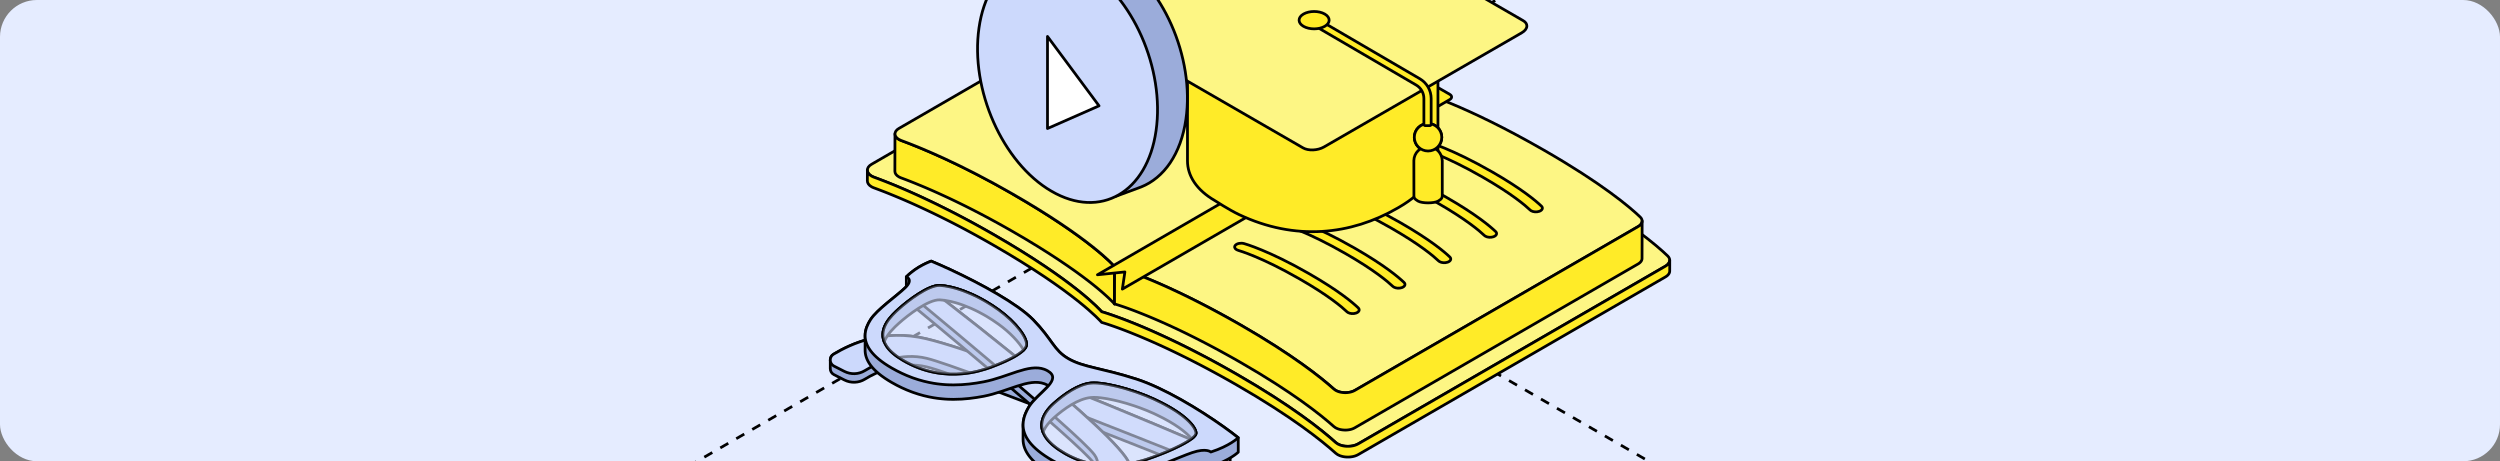 <?xml version="1.0" encoding="UTF-8"?> <svg xmlns="http://www.w3.org/2000/svg" width="542" height="100" viewBox="0 0 542 100" fill="none"><rect x="0" y="0" width="542" height="100" fill="#808080" stroke="none"/><g clip-path="url(#clip0_7568_26851)"><rect width="542" height="100" rx="8" fill="#E5ECFF"></rect><path d="M254.409 40.512L2161.58 1141.62" stroke="black" stroke-width="0.6" stroke-linejoin="round" stroke-dasharray="2 2"></path><path d="M-890 701.105L1017.17 -400" stroke="black" stroke-width="0.6" stroke-linejoin="round" stroke-dasharray="2 2"></path><path d="M339.214 39.938C352.814 47.75 359.16 53.182 361.552 55.489C362.292 56.202 362.083 57.12 361.055 57.713L294.474 96.22C293.209 96.95 291.206 96.933 290.009 96.245C289.852 96.154 289.71 96.052 289.584 95.941C286.626 93.273 280.098 88.018 268.051 81.097C250.277 70.884 239.409 67.748 238.838 67.583C238.549 67.253 233.071 60.998 215.3 50.787C203.25 43.864 194.112 40.117 189.476 38.421C189.279 38.349 189.102 38.267 188.945 38.176C187.752 37.489 187.709 36.333 188.974 35.602L255.552 -2.901C256.58 -3.495 258.173 -3.62 259.412 -3.196C263.423 -1.824 272.864 1.818 286.464 9.63C304.885 20.216 309.747 26.116 310.001 26.426C310.541 26.574 320.792 29.355 339.214 39.941V39.938Z" fill="#FDF684" stroke="black" stroke-width="0.6" stroke-miterlimit="10" stroke-linejoin="round"></path><path d="M361.983 56.513C361.98 56.544 361.977 56.575 361.971 56.606C361.966 56.635 361.957 56.663 361.949 56.691C361.94 56.722 361.931 56.754 361.923 56.785C361.914 56.811 361.9 56.837 361.888 56.862C361.874 56.896 361.86 56.93 361.843 56.961C361.831 56.984 361.814 57.007 361.8 57.03C361.777 57.069 361.752 57.106 361.723 57.143C361.706 57.163 361.689 57.186 361.672 57.206C361.629 57.257 361.583 57.305 361.535 57.353C361.517 57.37 361.5 57.39 361.48 57.407C361.449 57.436 361.415 57.464 361.38 57.49C361.352 57.512 361.323 57.535 361.292 57.558C361.255 57.584 361.215 57.612 361.175 57.638C361.135 57.663 361.098 57.688 361.055 57.714L294.474 96.22C294.376 96.277 294.274 96.328 294.168 96.374C294.137 96.388 294.108 96.399 294.077 96.413C293.994 96.448 293.908 96.481 293.82 96.51C293.788 96.522 293.76 96.533 293.729 96.541C293.674 96.558 293.617 96.573 293.563 96.59C293.52 96.601 293.48 96.612 293.437 96.624C293.377 96.638 293.317 96.65 293.257 96.661C293.217 96.669 293.178 96.678 293.138 96.683C293.018 96.703 292.898 96.72 292.775 96.735C292.738 96.737 292.698 96.74 292.661 96.743C292.59 96.749 292.518 96.754 292.447 96.757C292.401 96.757 292.355 96.76 292.31 96.76C292.253 96.76 292.192 96.76 292.135 96.76C292.087 96.76 292.039 96.76 291.993 96.757C291.938 96.757 291.884 96.751 291.833 96.749C291.784 96.746 291.736 96.74 291.687 96.737C291.636 96.732 291.582 96.726 291.53 96.72C291.482 96.715 291.436 96.709 291.39 96.7C291.333 96.692 291.279 96.683 291.225 96.672C291.182 96.663 291.139 96.655 291.096 96.646C291.031 96.632 290.965 96.615 290.9 96.598C290.865 96.59 290.828 96.581 290.794 96.57C290.68 96.535 290.571 96.499 290.463 96.459C290.445 96.453 290.431 96.445 290.414 96.439C290.271 96.382 290.134 96.317 290.006 96.246C289.849 96.155 289.706 96.053 289.581 95.942C286.623 93.274 280.094 88.019 268.047 81.098C267.542 80.808 267.045 80.524 266.551 80.246C266.471 80.2 266.389 80.155 266.309 80.109C265.838 79.845 265.375 79.587 264.915 79.331C264.827 79.283 264.738 79.234 264.65 79.183C264.187 78.927 263.728 78.675 263.274 78.43C263.222 78.402 263.174 78.376 263.123 78.348C262.68 78.109 262.246 77.874 261.815 77.646C261.764 77.621 261.715 77.592 261.664 77.567C261.224 77.334 260.79 77.106 260.362 76.882C260.279 76.839 260.197 76.797 260.114 76.754C259.694 76.535 259.28 76.322 258.872 76.112C258.8 76.075 258.732 76.041 258.663 76.004C258.241 75.788 257.821 75.575 257.413 75.371C257.413 75.371 257.407 75.371 257.405 75.368C256.991 75.16 256.585 74.962 256.186 74.763C256.117 74.728 256.049 74.694 255.983 74.663C255.6 74.476 255.226 74.294 254.855 74.115C254.784 74.081 254.715 74.047 254.644 74.013C254.27 73.834 253.902 73.657 253.539 73.487C253.499 73.467 253.459 73.45 253.419 73.43C253.071 73.265 252.726 73.106 252.389 72.95C252.346 72.93 252.303 72.91 252.26 72.891C251.915 72.731 251.575 72.575 251.241 72.425C251.178 72.396 251.113 72.368 251.05 72.336C250.721 72.189 250.402 72.044 250.085 71.905C250.031 71.882 249.979 71.859 249.928 71.834C249.605 71.692 249.285 71.552 248.977 71.416C248.972 71.416 248.969 71.413 248.963 71.41C248.649 71.274 248.343 71.143 248.041 71.016C247.992 70.996 247.941 70.973 247.892 70.953C247.607 70.831 247.327 70.715 247.053 70.6C247.002 70.578 246.95 70.558 246.899 70.535C246.625 70.422 246.354 70.311 246.094 70.203C246.068 70.192 246.043 70.183 246.017 70.172C245.763 70.069 245.517 69.97 245.275 69.873C245.243 69.862 245.212 69.848 245.18 69.837C245.001 69.765 244.824 69.695 244.65 69.626C244.598 69.606 244.552 69.589 244.504 69.569C244.415 69.535 244.327 69.501 244.241 69.467C244.084 69.407 243.93 69.348 243.782 69.291C243.699 69.26 243.613 69.229 243.533 69.197C243.379 69.14 243.231 69.084 243.085 69.029C243.017 69.004 242.948 68.979 242.88 68.953C242.677 68.876 242.48 68.805 242.292 68.737C242.289 68.737 242.286 68.737 242.283 68.734C242.089 68.663 241.903 68.598 241.723 68.532C241.666 68.513 241.612 68.493 241.558 68.473C241.438 68.43 241.324 68.39 241.212 68.351C241.153 68.331 241.095 68.311 241.038 68.291C240.936 68.257 240.838 68.223 240.741 68.189C240.69 68.172 240.636 68.152 240.587 68.135C240.49 68.101 240.399 68.072 240.307 68.041C240.268 68.027 240.227 68.016 240.19 68.001C240.07 67.962 239.956 67.924 239.85 67.89C239.85 67.89 239.848 67.89 239.845 67.89C239.736 67.856 239.637 67.825 239.545 67.794C239.516 67.785 239.494 67.777 239.468 67.771C239.408 67.751 239.351 67.734 239.3 67.717C239.271 67.709 239.248 67.7 239.223 67.694C239.177 67.68 239.137 67.669 239.097 67.658C239.077 67.652 239.057 67.646 239.04 67.64C239.003 67.629 238.971 67.621 238.943 67.612C238.931 67.609 238.92 67.606 238.912 67.604C238.88 67.595 238.854 67.586 238.837 67.581C238.549 67.251 233.07 60.996 215.3 50.785C214.948 50.583 214.598 50.385 214.252 50.186C214.138 50.12 214.026 50.058 213.912 49.992C213.678 49.862 213.447 49.728 213.216 49.6C213.084 49.526 212.956 49.455 212.825 49.382C212.611 49.262 212.399 49.146 212.188 49.029C212.054 48.955 211.923 48.882 211.788 48.808C211.58 48.694 211.372 48.581 211.166 48.467C211.038 48.399 210.912 48.328 210.786 48.26C210.561 48.138 210.338 48.018 210.118 47.899C210.016 47.842 209.91 47.785 209.807 47.731C209.482 47.558 209.162 47.384 208.842 47.217C208.836 47.214 208.831 47.211 208.822 47.208C208.511 47.044 208.203 46.882 207.894 46.72C207.792 46.666 207.689 46.612 207.586 46.56C207.378 46.453 207.166 46.342 206.961 46.237C206.844 46.177 206.724 46.114 206.607 46.055C206.419 45.958 206.227 45.862 206.042 45.765C205.922 45.703 205.802 45.643 205.682 45.583C205.494 45.489 205.308 45.393 205.123 45.302C205.011 45.245 204.9 45.191 204.788 45.135C204.583 45.032 204.383 44.933 204.18 44.834C204.092 44.791 204.003 44.745 203.915 44.7C203.627 44.558 203.341 44.418 203.061 44.279C203.039 44.268 203.016 44.257 202.99 44.245C202.733 44.12 202.479 43.998 202.225 43.876C202.131 43.83 202.036 43.788 201.945 43.742C201.762 43.654 201.58 43.569 201.4 43.481C201.297 43.433 201.197 43.385 201.097 43.336C200.929 43.257 200.763 43.177 200.598 43.1C200.495 43.052 200.389 43.004 200.287 42.955C200.121 42.879 199.958 42.802 199.798 42.728C199.701 42.683 199.604 42.637 199.51 42.595C199.333 42.512 199.159 42.433 198.985 42.353C198.908 42.319 198.831 42.282 198.756 42.248C198.508 42.137 198.265 42.027 198.026 41.919C197.991 41.904 197.96 41.89 197.926 41.873C197.717 41.779 197.512 41.688 197.309 41.597C197.229 41.563 197.152 41.529 197.072 41.492C196.918 41.424 196.764 41.356 196.612 41.291C196.524 41.251 196.435 41.214 196.35 41.177C196.21 41.117 196.07 41.055 195.933 40.998C195.845 40.961 195.759 40.921 195.67 40.884C195.531 40.825 195.393 40.765 195.259 40.708C195.179 40.674 195.099 40.64 195.022 40.606C194.874 40.544 194.725 40.481 194.58 40.421C194.517 40.396 194.454 40.37 194.394 40.345C194.189 40.259 193.986 40.174 193.789 40.094C193.763 40.083 193.741 40.075 193.715 40.063C193.544 39.992 193.372 39.924 193.207 39.856C193.138 39.828 193.075 39.802 193.007 39.776C192.881 39.725 192.759 39.677 192.639 39.629C192.567 39.6 192.499 39.572 192.43 39.547C192.316 39.501 192.202 39.455 192.091 39.41C192.022 39.385 191.954 39.356 191.888 39.331C191.845 39.313 191.802 39.296 191.762 39.282C191.714 39.262 191.668 39.245 191.619 39.228C191.5 39.18 191.38 39.135 191.263 39.089C191.186 39.061 191.108 39.029 191.034 39.001C190.917 38.955 190.806 38.913 190.695 38.87C190.626 38.845 190.555 38.816 190.486 38.791C190.366 38.745 190.246 38.7 190.132 38.657C190.078 38.637 190.024 38.617 189.972 38.597C189.807 38.535 189.644 38.475 189.487 38.419C189.413 38.39 189.341 38.362 189.273 38.33C189.244 38.319 189.216 38.308 189.19 38.293C189.107 38.254 189.03 38.214 188.956 38.174C188.357 37.83 188.048 37.367 188.048 36.898L188.042 39.214C188.042 39.682 188.351 40.146 188.95 40.49C189.025 40.532 189.102 40.572 189.184 40.609C189.21 40.62 189.239 40.632 189.267 40.643C189.31 40.663 189.353 40.683 189.398 40.7C189.424 40.711 189.453 40.72 189.481 40.731C189.638 40.788 189.801 40.847 189.967 40.91C190.018 40.93 190.075 40.95 190.126 40.97C190.241 41.012 190.358 41.058 190.478 41.103C190.546 41.129 190.617 41.157 190.689 41.183C190.8 41.225 190.914 41.268 191.029 41.313C191.103 41.342 191.18 41.37 191.257 41.401C191.374 41.447 191.491 41.492 191.611 41.538C191.699 41.572 191.791 41.609 191.882 41.643C191.948 41.669 192.013 41.694 192.082 41.723C192.196 41.768 192.31 41.813 192.425 41.859C192.493 41.887 192.562 41.913 192.63 41.941C192.756 41.992 192.884 42.043 193.013 42.095C193.073 42.12 193.133 42.143 193.192 42.169C193.358 42.237 193.529 42.305 193.701 42.376C193.729 42.387 193.755 42.399 193.783 42.41C193.983 42.492 194.186 42.575 194.391 42.663C194.449 42.686 194.506 42.711 194.563 42.734C194.714 42.797 194.862 42.859 195.017 42.924C195.094 42.958 195.174 42.992 195.254 43.024C195.391 43.083 195.528 43.14 195.668 43.2C195.753 43.237 195.839 43.274 195.924 43.31C196.064 43.37 196.204 43.433 196.347 43.492C196.433 43.529 196.518 43.566 196.607 43.606C196.764 43.674 196.921 43.742 197.081 43.814C197.155 43.848 197.229 43.879 197.303 43.91C197.517 44.004 197.734 44.1 197.954 44.2C197.977 44.211 198 44.22 198.023 44.231C198.263 44.339 198.508 44.45 198.756 44.563C198.833 44.597 198.913 44.634 198.99 44.672C199.162 44.751 199.336 44.83 199.513 44.91C199.607 44.953 199.704 44.998 199.801 45.044C199.964 45.12 200.13 45.194 200.295 45.274C200.395 45.322 200.498 45.367 200.601 45.416C200.766 45.493 200.935 45.572 201.103 45.651C201.206 45.7 201.306 45.748 201.408 45.797C201.591 45.882 201.774 45.97 201.959 46.058C202.051 46.1 202.139 46.143 202.231 46.188C202.479 46.308 202.733 46.43 202.987 46.555C203.016 46.569 203.041 46.581 203.07 46.595C203.35 46.731 203.635 46.87 203.921 47.012C204.012 47.058 204.103 47.103 204.195 47.149C204.395 47.248 204.592 47.348 204.794 47.447C204.906 47.504 205.02 47.561 205.131 47.615C205.317 47.708 205.502 47.802 205.691 47.896C205.808 47.956 205.928 48.015 206.045 48.075C206.233 48.172 206.424 48.268 206.616 48.367C206.732 48.427 206.85 48.487 206.967 48.549C207.175 48.657 207.383 48.765 207.592 48.873C207.695 48.927 207.797 48.978 207.9 49.032C208.203 49.189 208.505 49.35 208.811 49.513C208.822 49.518 208.834 49.524 208.848 49.532C209.165 49.7 209.487 49.873 209.81 50.047C209.915 50.103 210.024 50.16 210.13 50.22C210.35 50.339 210.569 50.456 210.792 50.578C210.921 50.646 211.049 50.717 211.175 50.788C211.38 50.902 211.589 51.012 211.794 51.129C211.925 51.203 212.06 51.277 212.194 51.35C212.405 51.467 212.616 51.586 212.83 51.703C212.959 51.774 213.09 51.847 213.221 51.922C213.453 52.052 213.684 52.183 213.918 52.313C214.032 52.379 214.143 52.441 214.258 52.507C214.606 52.703 214.954 52.902 215.305 53.106C233.079 63.316 238.555 69.572 238.843 69.902C238.857 69.907 238.883 69.913 238.914 69.922C238.926 69.925 238.943 69.93 238.957 69.933C238.983 69.942 239.011 69.95 239.045 69.959C239.066 69.964 239.086 69.97 239.109 69.979C239.143 69.99 239.183 70.001 239.225 70.013C239.251 70.021 239.28 70.03 239.308 70.038C239.36 70.052 239.417 70.072 239.474 70.089C239.5 70.098 239.525 70.106 239.554 70.115C239.642 70.143 239.739 70.174 239.845 70.206C239.856 70.209 239.871 70.214 239.882 70.217C239.982 70.249 240.088 70.282 240.199 70.319C240.239 70.334 240.282 70.348 240.321 70.362C240.41 70.391 240.499 70.422 240.593 70.453C240.647 70.47 240.701 70.49 240.756 70.507C240.847 70.538 240.944 70.572 241.041 70.606C241.101 70.626 241.161 70.646 241.221 70.669C241.332 70.709 241.446 70.749 241.566 70.788C241.624 70.808 241.675 70.828 241.732 70.848C241.909 70.91 242.095 70.976 242.289 71.047C242.3 71.05 242.311 71.055 242.32 71.058C242.503 71.123 242.691 71.194 242.888 71.266C242.957 71.291 243.028 71.316 243.097 71.342C243.242 71.396 243.388 71.45 243.539 71.51C243.622 71.541 243.707 71.572 243.79 71.606C243.939 71.663 244.093 71.723 244.25 71.782C244.338 71.817 244.424 71.851 244.512 71.885C244.732 71.97 244.958 72.058 245.189 72.152C245.221 72.166 245.255 72.177 245.286 72.192C245.526 72.288 245.771 72.388 246.026 72.49C246.051 72.501 246.077 72.51 246.102 72.521C246.362 72.626 246.634 72.737 246.908 72.851C246.959 72.873 247.013 72.893 247.065 72.916C247.336 73.03 247.616 73.146 247.901 73.268C247.952 73.288 248.001 73.311 248.052 73.334C248.352 73.461 248.658 73.592 248.972 73.728C248.977 73.728 248.983 73.734 248.992 73.737C249.3 73.871 249.617 74.01 249.939 74.152C249.994 74.174 250.045 74.197 250.099 74.223C250.413 74.362 250.736 74.507 251.064 74.655C251.127 74.683 251.192 74.712 251.258 74.743C251.592 74.893 251.929 75.05 252.275 75.209C252.317 75.229 252.363 75.251 252.409 75.271C252.746 75.427 253.088 75.587 253.437 75.751C253.476 75.771 253.516 75.788 253.556 75.808C253.916 75.979 254.284 76.155 254.658 76.334C254.73 76.368 254.801 76.402 254.875 76.439C255.244 76.618 255.62 76.8 256 76.987C256.066 77.019 256.134 77.052 256.2 77.087C256.6 77.282 257.005 77.484 257.419 77.692C257.425 77.695 257.43 77.697 257.436 77.7C257.844 77.905 258.258 78.115 258.678 78.328C258.749 78.365 258.818 78.399 258.889 78.436C259.297 78.644 259.711 78.859 260.128 79.075C260.211 79.118 260.293 79.163 260.379 79.206C260.807 79.43 261.239 79.657 261.678 79.891C261.729 79.916 261.781 79.945 261.829 79.973C262.257 80.2 262.692 80.433 263.131 80.672C263.183 80.7 263.237 80.728 263.288 80.757C263.739 81.001 264.199 81.254 264.661 81.51C264.75 81.558 264.838 81.606 264.927 81.658C265.386 81.91 265.852 82.172 266.32 82.436C266.4 82.481 266.48 82.527 266.563 82.572C267.057 82.851 267.553 83.135 268.058 83.425C280.105 90.348 286.637 95.601 289.592 98.269C289.718 98.382 289.86 98.484 290.017 98.573C290.143 98.646 290.28 98.709 290.423 98.766C290.434 98.772 290.443 98.777 290.451 98.78C290.457 98.78 290.465 98.783 290.471 98.786C290.577 98.828 290.688 98.862 290.802 98.896C290.811 98.896 290.817 98.902 290.825 98.905C290.851 98.914 290.879 98.916 290.905 98.925C290.971 98.942 291.033 98.959 291.102 98.973C291.119 98.976 291.133 98.982 291.151 98.984C291.176 98.99 291.205 98.993 291.234 98.999C291.288 99.01 291.345 99.019 291.399 99.027C291.419 99.03 291.442 99.036 291.462 99.038C291.488 99.041 291.513 99.044 291.539 99.047C291.59 99.053 291.645 99.058 291.696 99.064C291.719 99.064 291.744 99.07 291.767 99.073C291.793 99.073 291.816 99.073 291.842 99.076C291.896 99.078 291.95 99.081 292.001 99.084C292.027 99.084 292.053 99.087 292.078 99.087C292.101 99.087 292.124 99.087 292.144 99.087C292.201 99.087 292.258 99.087 292.318 99.087C292.347 99.087 292.375 99.087 292.404 99.087C292.421 99.087 292.438 99.087 292.458 99.084C292.53 99.081 292.601 99.076 292.669 99.07C292.698 99.07 292.727 99.067 292.755 99.064C292.764 99.064 292.775 99.061 292.784 99.061C292.906 99.05 293.026 99.033 293.146 99.01C293.152 99.01 293.157 99.01 293.163 99.01C293.198 99.004 293.232 98.996 293.269 98.987C293.329 98.976 293.386 98.965 293.446 98.95C293.489 98.939 293.529 98.928 293.571 98.916C293.626 98.902 293.683 98.885 293.737 98.868C293.749 98.865 293.76 98.862 293.771 98.86C293.791 98.854 293.808 98.845 293.828 98.837C293.917 98.808 294 98.774 294.083 98.74C294.114 98.726 294.145 98.715 294.174 98.7C294.279 98.652 294.382 98.604 294.479 98.547L361.061 60.041C361.061 60.041 361.089 60.024 361.101 60.018C361.129 60.001 361.152 59.984 361.181 59.964C361.22 59.938 361.261 59.913 361.298 59.887C361.329 59.865 361.358 59.842 361.386 59.819C361.421 59.791 361.455 59.765 361.486 59.737C361.492 59.731 361.5 59.725 361.509 59.72C361.52 59.709 361.529 59.697 361.543 59.686C361.592 59.637 361.64 59.589 361.68 59.538C361.689 59.527 361.703 59.515 361.712 59.504C361.72 59.495 361.723 59.484 361.732 59.475C361.76 59.439 361.786 59.399 361.809 59.362C361.82 59.345 361.831 59.331 361.84 59.313C361.843 59.308 361.846 59.299 361.849 59.294C361.866 59.26 361.88 59.228 361.894 59.194C361.903 59.174 361.914 59.155 361.923 59.135C361.923 59.129 361.923 59.123 361.929 59.117C361.94 59.086 361.946 59.055 361.954 59.024C361.96 59.001 361.968 58.978 361.974 58.956C361.974 58.95 361.974 58.944 361.974 58.941C361.98 58.91 361.983 58.879 361.986 58.848C361.986 58.825 361.994 58.8 361.994 58.777C361.994 58.768 361.994 58.76 361.994 58.748L362 56.433C362 56.467 361.994 56.498 361.991 56.532L361.983 56.513Z" fill="#FFEB28" stroke="black" stroke-width="0.6" stroke-miterlimit="10" stroke-linejoin="round"></path><path d="M219.558 42.064C219.226 41.873 218.895 41.686 218.567 41.498C218.461 41.439 218.356 41.379 218.247 41.32C218.028 41.194 217.811 41.072 217.594 40.95C217.468 40.879 217.342 40.811 217.219 40.74C217.022 40.629 216.823 40.519 216.629 40.41C216.5 40.339 216.375 40.269 216.246 40.2C216.055 40.095 215.863 39.99 215.675 39.888C215.549 39.819 215.424 39.751 215.298 39.683C215.104 39.578 214.913 39.473 214.722 39.371C214.605 39.308 214.49 39.246 214.373 39.183C214.156 39.067 213.942 38.953 213.725 38.84C213.64 38.794 213.551 38.745 213.466 38.7C213.166 38.541 212.869 38.385 212.575 38.231C212.515 38.2 212.458 38.172 212.401 38.14C212.164 38.018 211.93 37.896 211.698 37.777C211.596 37.723 211.496 37.672 211.393 37.621C211.205 37.524 211.019 37.428 210.834 37.334C210.722 37.277 210.614 37.22 210.502 37.166C210.328 37.078 210.157 36.99 209.986 36.905C209.874 36.848 209.763 36.794 209.652 36.737C209.48 36.652 209.309 36.566 209.14 36.481C209.035 36.43 208.929 36.376 208.824 36.325C208.65 36.24 208.475 36.155 208.304 36.069C208.207 36.021 208.113 35.976 208.016 35.927C207.813 35.828 207.61 35.731 207.411 35.635C207.351 35.606 207.288 35.575 207.228 35.547C206.968 35.422 206.711 35.3 206.457 35.178C206.397 35.149 206.34 35.123 206.283 35.095C206.089 35.004 205.898 34.913 205.706 34.822C205.618 34.78 205.529 34.74 205.441 34.697C205.284 34.623 205.127 34.55 204.97 34.478C204.876 34.436 204.781 34.39 204.687 34.348C204.539 34.28 204.393 34.212 204.248 34.146C204.156 34.104 204.062 34.061 203.971 34.021C203.822 33.953 203.677 33.888 203.531 33.822C203.445 33.785 203.363 33.746 203.277 33.709C203.12 33.638 202.966 33.569 202.812 33.501C202.743 33.47 202.672 33.439 202.603 33.41C202.386 33.314 202.172 33.22 201.964 33.129C201.961 33.129 201.958 33.126 201.955 33.123C201.738 33.03 201.527 32.936 201.319 32.848C201.253 32.819 201.19 32.794 201.127 32.765C200.985 32.703 200.842 32.643 200.702 32.584C200.628 32.553 200.553 32.521 200.479 32.49C200.354 32.436 200.231 32.385 200.108 32.334C200.031 32.299 199.954 32.268 199.877 32.237C199.76 32.189 199.643 32.141 199.529 32.092C199.454 32.061 199.38 32.03 199.309 32.001C199.189 31.953 199.072 31.905 198.955 31.856C198.889 31.831 198.823 31.802 198.761 31.777C198.632 31.726 198.507 31.675 198.381 31.623C198.332 31.604 198.281 31.584 198.233 31.564C198.058 31.493 197.89 31.427 197.722 31.359C197.713 31.356 197.707 31.354 197.699 31.351C197.559 31.294 197.419 31.24 197.285 31.186C197.271 31.18 197.259 31.174 197.245 31.169C197.148 31.132 197.056 31.095 196.965 31.061C196.891 31.032 196.817 31.004 196.745 30.976C196.651 30.939 196.563 30.905 196.471 30.87C196.403 30.845 196.331 30.816 196.266 30.791C196.163 30.751 196.066 30.714 195.969 30.677C195.92 30.658 195.866 30.638 195.817 30.62C195.672 30.566 195.529 30.512 195.389 30.462C195.318 30.436 195.255 30.408 195.189 30.379C195.164 30.368 195.135 30.356 195.112 30.345C195.035 30.308 194.961 30.271 194.89 30.231C194.322 29.904 194.03 29.47 194.03 29.03L194.008 37.135C194.008 37.575 194.299 38.01 194.867 38.337C194.935 38.376 195.01 38.413 195.089 38.45C195.115 38.462 195.141 38.473 195.167 38.484C195.209 38.502 195.249 38.521 195.295 38.538C195.318 38.547 195.344 38.558 195.366 38.567C195.503 38.618 195.646 38.672 195.795 38.726C195.837 38.743 195.883 38.76 195.929 38.777C196.034 38.817 196.137 38.856 196.246 38.896C196.306 38.919 196.366 38.942 196.428 38.964C196.525 39.001 196.622 39.038 196.722 39.078C196.791 39.103 196.862 39.132 196.934 39.161C197.031 39.197 197.128 39.234 197.228 39.274C197.365 39.328 197.502 39.382 197.644 39.439C197.664 39.447 197.687 39.456 197.707 39.465C197.87 39.53 198.038 39.595 198.21 39.666C198.264 39.689 198.324 39.712 198.378 39.734C198.495 39.783 198.615 39.831 198.735 39.879C198.804 39.908 198.872 39.936 198.941 39.965C199.055 40.01 199.169 40.058 199.286 40.106C199.36 40.138 199.434 40.166 199.509 40.197C199.623 40.246 199.74 40.294 199.857 40.342C199.934 40.374 200.014 40.408 200.094 40.442C200.211 40.49 200.331 40.541 200.454 40.592C200.533 40.626 200.613 40.66 200.693 40.694C200.825 40.751 200.956 40.808 201.09 40.865C201.164 40.896 201.236 40.928 201.31 40.959C201.516 41.047 201.727 41.138 201.938 41.232C201.955 41.24 201.972 41.246 201.989 41.254C202.186 41.34 202.386 41.428 202.586 41.518C202.66 41.552 202.737 41.587 202.814 41.621C202.963 41.686 203.108 41.752 203.26 41.819C203.348 41.859 203.44 41.899 203.528 41.942C203.668 42.004 203.808 42.067 203.948 42.132C204.045 42.178 204.142 42.22 204.239 42.266C204.379 42.328 204.519 42.394 204.661 42.459C204.761 42.504 204.861 42.55 204.961 42.598C205.11 42.666 205.258 42.737 205.409 42.805C205.504 42.851 205.598 42.893 205.695 42.939C205.875 43.021 206.055 43.109 206.237 43.195C206.306 43.229 206.374 43.26 206.446 43.294C206.697 43.413 206.954 43.535 207.211 43.66C207.274 43.692 207.339 43.723 207.402 43.754C207.599 43.851 207.799 43.944 207.999 44.044C208.096 44.092 208.193 44.138 208.29 44.186C208.461 44.268 208.63 44.354 208.804 44.439C208.912 44.493 209.021 44.547 209.132 44.601C209.298 44.683 209.463 44.766 209.632 44.851C209.743 44.908 209.857 44.964 209.968 45.021C210.137 45.106 210.308 45.192 210.479 45.28C210.594 45.337 210.705 45.394 210.819 45.453C211.002 45.547 211.187 45.641 211.373 45.737C211.476 45.791 211.579 45.842 211.681 45.896C211.913 46.016 212.147 46.138 212.384 46.26C212.444 46.291 212.501 46.32 212.558 46.351C212.852 46.504 213.149 46.661 213.446 46.82C213.531 46.865 213.62 46.913 213.708 46.959C213.922 47.072 214.136 47.186 214.353 47.303C214.468 47.365 214.585 47.428 214.699 47.49C214.893 47.595 215.084 47.698 215.278 47.805C215.404 47.874 215.529 47.942 215.655 48.01C215.844 48.112 216.035 48.217 216.226 48.322C216.354 48.394 216.483 48.464 216.611 48.535C216.805 48.644 217 48.752 217.197 48.859C217.322 48.93 217.448 49.002 217.576 49.073C217.793 49.195 218.013 49.317 218.23 49.442C218.336 49.501 218.441 49.561 218.55 49.621C218.878 49.805 219.206 49.996 219.54 50.186C227.348 54.672 232.629 58.337 236.067 60.996C236.295 61.172 236.518 61.345 236.729 61.516C236.943 61.684 237.146 61.848 237.343 62.007C237.54 62.166 237.728 62.32 237.911 62.47C238.094 62.621 238.268 62.766 238.433 62.908C238.599 63.05 238.759 63.183 238.913 63.317C239.064 63.448 239.21 63.575 239.347 63.698C239.624 63.942 239.872 64.166 240.092 64.371C240.203 64.473 240.306 64.57 240.406 64.664C241.188 65.402 241.562 65.826 241.631 65.902L241.654 57.797C241.382 57.49 236.212 51.652 219.558 42.084V42.064Z" fill="#FFEB28" stroke="black" stroke-width="0.6" stroke-miterlimit="10" stroke-linejoin="round"></path><path d="M285.203 4.1C302.466 14.018 307.059 19.523 307.298 19.813L241.65 57.78C241.379 57.473 236.209 51.635 219.555 42.066C208.264 35.58 199.72 32.058 195.389 30.461C195.204 30.393 195.038 30.316 194.89 30.231C193.771 29.589 193.719 28.515 194.89 27.839L256.31 -7.682C257.258 -8.23 258.736 -8.338 259.892 -7.937C263.638 -6.647 272.462 -3.221 285.206 4.1H285.203Z" fill="#FDF684" stroke="black" stroke-width="0.6" stroke-miterlimit="10" stroke-linejoin="round"></path><path d="M307.302 19.814L307.279 27.919L241.631 65.885L241.654 57.777L307.302 19.814Z" fill="#FDF684" stroke="black" stroke-width="0.6" stroke-miterlimit="10" stroke-linejoin="round"></path><path d="M334.63 32.499C347.373 39.82 353.343 44.897 355.595 47.05C356.292 47.718 356.112 48.567 355.161 49.118L293.744 84.639C292.576 85.315 290.712 85.287 289.593 84.644C289.445 84.559 289.31 84.465 289.193 84.357C286.413 81.866 280.272 76.951 268.984 70.465C252.33 60.897 242.187 57.934 241.653 57.781L307.298 19.817C307.801 19.956 317.367 22.584 334.63 32.502V32.499Z" fill="#FDF684" stroke="black" stroke-width="0.6" stroke-miterlimit="10" stroke-linejoin="round"></path><path d="M356.009 48.014C356.009 48.043 356.004 48.074 355.998 48.102C355.992 48.128 355.987 48.154 355.978 48.179C355.969 48.208 355.964 48.236 355.952 48.264C355.944 48.287 355.932 48.313 355.921 48.336C355.907 48.367 355.895 48.395 355.878 48.426C355.867 48.449 355.852 48.469 355.838 48.489C355.815 48.523 355.792 48.56 355.767 48.594C355.753 48.614 355.735 48.634 355.721 48.651C355.684 48.696 355.641 48.742 355.595 48.784C355.578 48.802 355.564 48.818 355.544 48.833C355.515 48.858 355.484 48.884 355.453 48.907C355.427 48.929 355.401 48.949 355.373 48.969C355.339 48.995 355.301 49.018 355.267 49.04C355.23 49.063 355.196 49.088 355.156 49.111L293.739 84.632C293.65 84.683 293.556 84.728 293.459 84.773C293.43 84.785 293.402 84.799 293.373 84.811C293.299 84.842 293.222 84.87 293.145 84.896C293.116 84.907 293.085 84.915 293.056 84.927C293.008 84.941 292.959 84.955 292.908 84.969C292.868 84.981 292.828 84.992 292.788 85.001C292.737 85.012 292.685 85.023 292.634 85.035C292.594 85.043 292.557 85.052 292.517 85.058C292.408 85.077 292.297 85.092 292.186 85.103C292.154 85.106 292.12 85.109 292.089 85.112C292.02 85.117 291.948 85.123 291.88 85.126C291.837 85.126 291.797 85.126 291.754 85.129C291.7 85.129 291.646 85.129 291.592 85.129C291.546 85.129 291.503 85.129 291.458 85.126C291.406 85.126 291.358 85.12 291.306 85.117C291.261 85.115 291.218 85.109 291.172 85.106C291.124 85.1 291.072 85.095 291.024 85.089C290.981 85.083 290.938 85.077 290.895 85.072C290.841 85.063 290.79 85.055 290.736 85.043C290.695 85.035 290.656 85.029 290.615 85.021C290.553 85.007 290.493 84.992 290.43 84.975C290.396 84.967 290.364 84.958 290.333 84.95C290.224 84.918 290.121 84.884 290.019 84.845C290.005 84.839 289.993 84.833 289.979 84.827C289.842 84.773 289.711 84.711 289.588 84.643C289.439 84.558 289.305 84.464 289.188 84.356C286.408 81.865 280.267 76.952 268.979 70.463C268.508 70.194 268.046 69.93 267.583 69.671C267.503 69.626 267.421 69.58 267.341 69.535C266.901 69.288 266.467 69.046 266.036 68.807C265.953 68.762 265.871 68.716 265.788 68.671C265.351 68.43 264.914 68.191 264.489 67.958C264.46 67.944 264.432 67.927 264.403 67.913C263.989 67.688 263.581 67.469 263.175 67.254C263.107 67.217 263.039 67.18 262.97 67.143C262.565 66.927 262.165 66.716 261.771 66.509C261.691 66.466 261.611 66.424 261.528 66.384C261.132 66.177 260.737 65.975 260.352 65.776C260.309 65.753 260.266 65.734 260.224 65.711C259.853 65.52 259.484 65.336 259.122 65.151C259.07 65.126 259.016 65.097 258.965 65.072C258.591 64.884 258.226 64.702 257.863 64.523C257.792 64.489 257.72 64.452 257.649 64.418C257.289 64.242 256.935 64.069 256.59 63.901C256.538 63.876 256.487 63.853 256.436 63.827C256.104 63.668 255.776 63.509 255.453 63.358C255.414 63.339 255.373 63.322 255.334 63.301C254.997 63.143 254.666 62.989 254.34 62.836C254.275 62.804 254.209 62.776 254.146 62.745C253.826 62.597 253.512 62.452 253.207 62.313C253.155 62.29 253.104 62.268 253.053 62.242C252.753 62.106 252.456 61.972 252.168 61.844C252.145 61.833 252.119 61.822 252.096 61.813C251.794 61.679 251.499 61.549 251.211 61.424C251.157 61.401 251.103 61.375 251.049 61.353C250.769 61.231 250.495 61.114 250.226 60.998C250.175 60.975 250.127 60.955 250.078 60.935C249.804 60.819 249.535 60.705 249.273 60.597C249.273 60.597 249.27 60.597 249.267 60.597C249.004 60.486 248.748 60.381 248.496 60.279C248.451 60.259 248.402 60.242 248.357 60.222C248.119 60.126 247.888 60.032 247.663 59.941C247.617 59.924 247.571 59.904 247.526 59.887C247.303 59.799 247.081 59.711 246.869 59.628C246.866 59.628 246.861 59.626 246.858 59.623C246.829 59.611 246.801 59.6 246.772 59.589C246.578 59.512 246.387 59.438 246.204 59.37C246.13 59.342 246.061 59.316 245.99 59.288C245.853 59.236 245.716 59.185 245.585 59.134C245.51 59.106 245.439 59.08 245.368 59.052C245.239 59.003 245.114 58.958 244.994 58.912C244.934 58.89 244.871 58.867 244.811 58.844C244.662 58.79 244.52 58.739 244.38 58.688C244.354 58.679 244.326 58.668 244.297 58.66C244.134 58.6 243.977 58.546 243.829 58.495C243.786 58.48 243.746 58.467 243.706 58.452C243.603 58.415 243.5 58.381 243.406 58.347C243.358 58.33 243.309 58.313 243.261 58.299C243.175 58.27 243.095 58.242 243.015 58.217C242.972 58.202 242.93 58.188 242.89 58.174C242.804 58.145 242.724 58.12 242.65 58.094C242.624 58.086 242.599 58.077 242.573 58.069C242.476 58.037 242.384 58.006 242.299 57.981C242.279 57.975 242.262 57.969 242.245 57.963C242.182 57.944 242.125 57.927 242.07 57.91C242.045 57.901 242.025 57.895 242.002 57.89C241.959 57.875 241.922 57.864 241.885 57.856C241.865 57.85 241.848 57.844 241.831 57.839C241.799 57.83 241.771 57.821 241.748 57.813C241.737 57.81 241.725 57.805 241.714 57.802C241.685 57.793 241.662 57.787 241.648 57.782L241.625 65.887C241.639 65.892 241.665 65.898 241.696 65.907C241.702 65.907 241.708 65.91 241.716 65.912C241.742 65.921 241.776 65.93 241.81 65.941C241.828 65.946 241.848 65.952 241.868 65.958C241.902 65.969 241.939 65.981 241.979 65.992C242.002 65.998 242.025 66.006 242.05 66.015C242.102 66.032 242.162 66.049 242.222 66.069C242.242 66.074 242.259 66.08 242.279 66.086C242.361 66.111 242.453 66.143 242.55 66.174C242.576 66.182 242.604 66.191 242.63 66.2C242.707 66.225 242.787 66.25 242.87 66.279C242.91 66.293 242.949 66.308 242.992 66.319C243.072 66.344 243.152 66.373 243.238 66.401C243.287 66.418 243.332 66.432 243.384 66.45C243.478 66.481 243.575 66.515 243.675 66.549C243.72 66.566 243.763 66.58 243.812 66.597C243.96 66.648 244.117 66.705 244.28 66.762C244.3 66.77 244.326 66.779 244.346 66.785C244.488 66.836 244.637 66.89 244.791 66.947C244.848 66.966 244.908 66.989 244.965 67.012C245.091 67.058 245.219 67.106 245.35 67.154C245.419 67.18 245.487 67.205 245.556 67.231C245.69 67.282 245.83 67.333 245.973 67.387C246.041 67.413 246.11 67.438 246.178 67.467C246.367 67.54 246.564 67.614 246.763 67.694C246.786 67.702 246.809 67.711 246.832 67.722C247.049 67.807 247.275 67.898 247.506 67.989C247.549 68.006 247.591 68.023 247.634 68.04C247.863 68.131 248.097 68.225 248.337 68.325C248.379 68.341 248.422 68.359 248.465 68.376C248.719 68.481 248.976 68.586 249.244 68.697C249.507 68.807 249.781 68.921 250.058 69.04C250.106 69.06 250.152 69.08 250.201 69.1C250.469 69.214 250.746 69.333 251.026 69.455C251.077 69.478 251.131 69.501 251.186 69.523C251.477 69.651 251.774 69.779 252.076 69.915C252.096 69.924 252.116 69.932 252.133 69.941C252.427 70.072 252.727 70.205 253.03 70.344C253.081 70.367 253.13 70.39 253.181 70.413C253.489 70.552 253.804 70.697 254.123 70.844C254.186 70.873 254.252 70.904 254.314 70.933C254.643 71.086 254.974 71.239 255.311 71.398C255.348 71.415 255.385 71.433 255.419 71.449C255.748 71.606 256.079 71.765 256.415 71.927C256.464 71.949 256.51 71.972 256.558 71.995C256.907 72.162 257.263 72.339 257.623 72.515C257.694 72.549 257.763 72.583 257.834 72.62C258.197 72.799 258.565 72.984 258.942 73.171C258.993 73.197 259.045 73.222 259.093 73.248C259.459 73.432 259.827 73.62 260.201 73.81C260.241 73.83 260.281 73.853 260.324 73.873C260.712 74.072 261.106 74.276 261.506 74.484C261.585 74.526 261.665 74.566 261.743 74.609C262.139 74.816 262.539 75.026 262.944 75.242C263.013 75.279 263.081 75.316 263.15 75.353C263.555 75.569 263.966 75.79 264.383 76.015C264.409 76.029 264.435 76.043 264.46 76.058C264.888 76.29 265.325 76.529 265.765 76.774C265.848 76.819 265.928 76.864 266.01 76.91C266.442 77.148 266.875 77.39 267.315 77.637C267.395 77.683 267.478 77.728 267.558 77.773C268.017 78.035 268.482 78.296 268.953 78.569C280.244 85.055 286.382 89.97 289.163 92.461C289.279 92.566 289.417 92.663 289.562 92.748C289.685 92.819 289.816 92.879 289.953 92.933C289.962 92.936 289.97 92.941 289.979 92.944C289.984 92.944 289.99 92.947 289.993 92.95C290.093 92.99 290.199 93.024 290.307 93.055C290.316 93.055 290.324 93.061 290.333 93.063C290.356 93.069 290.381 93.075 290.404 93.081C290.464 93.098 290.527 93.112 290.59 93.126C290.607 93.129 290.624 93.135 290.641 93.137C290.664 93.143 290.687 93.146 290.71 93.148C290.761 93.16 290.816 93.168 290.869 93.177C290.892 93.18 290.912 93.186 290.935 93.189C290.955 93.191 290.975 93.194 290.998 93.194C291.047 93.2 291.098 93.205 291.146 93.211C291.172 93.211 291.198 93.217 291.223 93.22C291.244 93.22 291.264 93.22 291.281 93.222C291.332 93.225 291.381 93.228 291.432 93.231C291.461 93.231 291.486 93.234 291.515 93.237C291.532 93.237 291.549 93.237 291.566 93.237C291.621 93.237 291.675 93.237 291.729 93.237C291.758 93.237 291.786 93.237 291.815 93.237C291.829 93.237 291.84 93.237 291.854 93.237C291.926 93.234 291.994 93.228 292.063 93.222C292.089 93.222 292.114 93.222 292.14 93.217C292.146 93.217 292.151 93.217 292.157 93.217C292.268 93.205 292.38 93.191 292.488 93.171C292.497 93.171 292.502 93.171 292.511 93.168C292.542 93.163 292.577 93.154 292.608 93.148C292.659 93.137 292.711 93.129 292.762 93.117C292.802 93.109 292.842 93.098 292.882 93.086C292.931 93.072 292.982 93.061 293.031 93.044C293.042 93.04 293.056 93.038 293.068 93.032C293.085 93.026 293.102 93.018 293.122 93.012C293.199 92.987 293.276 92.959 293.35 92.927C293.379 92.916 293.407 92.904 293.436 92.89C293.533 92.847 293.627 92.802 293.716 92.748L355.133 57.228C355.133 57.228 355.159 57.214 355.17 57.205C355.196 57.191 355.219 57.174 355.244 57.157C355.282 57.134 355.319 57.111 355.35 57.086C355.378 57.066 355.404 57.043 355.43 57.023C355.461 56.998 355.493 56.975 355.521 56.95C355.527 56.944 355.536 56.938 355.541 56.932C355.552 56.921 355.561 56.91 355.573 56.901C355.618 56.858 355.658 56.813 355.698 56.767C355.707 56.756 355.718 56.748 355.727 56.736C355.735 56.728 355.738 56.716 355.747 56.708C355.772 56.674 355.795 56.639 355.818 56.603C355.827 56.589 355.838 56.574 355.847 56.56C355.849 56.554 355.852 56.546 355.855 56.54C355.872 56.509 355.884 56.481 355.898 56.449C355.907 56.429 355.918 56.412 355.924 56.392C355.924 56.387 355.924 56.381 355.929 56.376C355.941 56.347 355.947 56.319 355.955 56.29C355.961 56.27 355.969 56.25 355.972 56.228C355.972 56.222 355.972 56.219 355.972 56.214C355.978 56.185 355.981 56.154 355.984 56.126C355.984 56.106 355.989 56.083 355.992 56.063C355.992 56.054 355.992 56.046 355.992 56.038L356.015 47.932C356.015 47.961 356.009 47.992 356.007 48.02L356.009 48.014Z" fill="#FFEB28" stroke="black" stroke-width="0.6" stroke-miterlimit="10" stroke-linejoin="round"></path><path d="M314.299 20.451C314.847 20.767 314.847 21.273 314.305 21.588L243.327 62.679L243.875 58.957L237.926 59.574L308.903 18.483C309.446 18.17 310.328 18.17 310.873 18.483L314.296 20.449L314.299 20.451Z" fill="#FFEB28" stroke="black" stroke-width="0.6" stroke-miterlimit="10" stroke-linejoin="round"></path><path d="M282.205 17.358C281.015 16.219 277.952 13.628 271.506 9.926C262.77 4.909 257.603 3.463 257.446 3.423C256.733 3.227 255.882 3.401 255.545 3.81C255.279 4.133 255.411 4.508 255.83 4.747C255.942 4.812 256.073 4.866 256.224 4.906C256.379 4.949 261.234 6.341 269.496 11.088C275.791 14.704 278.7 17.187 279.762 18.204C279.825 18.264 279.896 18.318 279.979 18.364C280.433 18.625 281.149 18.685 281.723 18.486C282.397 18.253 282.614 17.747 282.209 17.358H282.205Z" fill="#FFEB28" stroke="black" stroke-width="0.6" stroke-miterlimit="10" stroke-linejoin="round"></path><path d="M272.281 22.872C271.09 21.732 268.027 19.142 261.581 15.437C252.845 10.42 247.678 8.977 247.521 8.931C246.81 8.735 245.957 8.909 245.62 9.321C245.354 9.644 245.486 10.017 245.903 10.258C246.014 10.323 246.145 10.377 246.296 10.417C246.448 10.46 251.304 11.852 259.565 16.599C265.86 20.215 268.772 22.701 269.834 23.715C269.897 23.775 269.968 23.829 270.051 23.875C270.505 24.136 271.221 24.196 271.795 23.997C272.469 23.764 272.686 23.258 272.281 22.869V22.872Z" fill="#FFEB28" stroke="black" stroke-width="0.6" stroke-miterlimit="10" stroke-linejoin="round"></path><path d="M262.346 28.382C261.155 27.242 258.092 24.652 251.646 20.947C242.911 15.93 237.741 14.486 237.587 14.444C236.873 14.248 236.022 14.421 235.685 14.83C235.417 15.154 235.551 15.526 235.968 15.768C236.079 15.833 236.213 15.887 236.362 15.927C236.516 15.969 241.372 17.362 249.633 22.109C255.928 25.726 258.837 28.208 259.899 29.226C259.962 29.285 260.033 29.339 260.116 29.385C260.57 29.646 261.287 29.705 261.86 29.507C262.534 29.274 262.751 28.768 262.343 28.379L262.346 28.382Z" fill="#FFEB28" stroke="black" stroke-width="0.6" stroke-miterlimit="10" stroke-linejoin="round"></path><path d="M252.421 33.899C251.23 32.76 248.167 30.169 241.721 26.464C232.985 21.447 227.819 20.004 227.661 19.962C226.948 19.766 226.097 19.939 225.76 20.348C225.495 20.672 225.626 21.047 226.043 21.285C226.154 21.351 226.288 21.405 226.437 21.445C226.588 21.487 231.444 22.879 239.706 27.627C246.001 31.243 248.912 33.729 249.974 34.743C250.037 34.803 250.108 34.857 250.191 34.902C250.645 35.163 251.362 35.223 251.933 35.027C252.606 34.791 252.823 34.285 252.418 33.899H252.421Z" fill="#FFEB28" stroke="black" stroke-width="0.6" stroke-miterlimit="10" stroke-linejoin="round"></path><path d="M242.488 39.409C241.297 38.27 238.237 35.679 231.788 31.974C223.055 26.957 217.886 25.514 217.728 25.471C217.015 25.275 216.167 25.449 215.827 25.858C215.559 26.182 215.693 26.554 216.11 26.795C216.221 26.861 216.355 26.915 216.504 26.954C216.658 26.997 221.514 28.389 229.772 33.136C236.067 36.753 238.979 39.239 240.038 40.256C240.101 40.316 240.172 40.366 240.255 40.415C240.709 40.676 241.429 40.736 241.999 40.54C242.676 40.307 242.893 39.801 242.485 39.412L242.488 39.409Z" fill="#FFEB28" stroke="black" stroke-width="0.6" stroke-miterlimit="10" stroke-linejoin="round"></path><path d="M334.187 44.694C332.996 43.554 329.933 40.963 323.487 37.262C314.752 32.244 309.585 30.798 309.428 30.758C308.714 30.562 307.863 30.736 307.527 31.145C307.261 31.469 307.392 31.844 307.812 32.082C307.923 32.148 308.055 32.202 308.206 32.241C308.36 32.284 313.216 33.676 321.478 38.423C327.772 42.04 330.681 44.523 331.743 45.54C331.806 45.599 331.878 45.654 331.96 45.699C332.414 45.961 333.131 46.02 333.702 45.821C334.375 45.588 334.592 45.083 334.187 44.694Z" fill="#FFEB28" stroke="black" stroke-width="0.6" stroke-miterlimit="10" stroke-linejoin="round"></path><path d="M324.257 50.204C323.067 49.065 320.004 46.474 313.558 42.769C304.822 37.752 299.655 36.309 299.498 36.263C298.787 36.067 297.934 36.241 297.597 36.652C297.331 36.976 297.463 37.349 297.879 37.59C297.991 37.655 298.122 37.709 298.273 37.752C298.425 37.795 303.281 39.187 311.542 43.934C317.837 47.55 320.749 50.036 321.811 51.05C321.874 51.11 321.945 51.164 322.028 51.209C322.482 51.471 323.198 51.531 323.772 51.332C324.446 51.099 324.663 50.593 324.257 50.204Z" fill="#FFEB28" stroke="black" stroke-width="0.6" stroke-miterlimit="10" stroke-linejoin="round"></path><path d="M314.327 55.721C313.137 54.581 310.074 51.99 303.628 48.286C294.892 43.269 289.722 41.825 289.568 41.783C288.854 41.587 288.003 41.76 287.667 42.169C287.398 42.493 287.532 42.865 287.949 43.107C288.061 43.172 288.195 43.226 288.343 43.266C288.497 43.308 293.353 44.7 301.615 49.448C307.91 53.064 310.819 55.547 311.881 56.564C311.943 56.624 312.015 56.678 312.098 56.723C312.551 56.985 313.268 57.044 313.839 56.846C314.513 56.612 314.73 56.107 314.321 55.718L314.327 55.721Z" fill="#FFEB28" stroke="black" stroke-width="0.6" stroke-miterlimit="10" stroke-linejoin="round"></path><path d="M304.399 61.235C303.209 60.096 300.146 57.505 293.7 53.8C284.964 48.783 279.797 47.34 279.64 47.297C278.926 47.101 278.076 47.274 277.739 47.683C277.473 48.007 277.605 48.382 278.021 48.621C278.133 48.686 278.267 48.74 278.415 48.78C278.567 48.822 283.422 50.215 291.684 54.962C297.979 58.578 300.891 61.064 301.953 62.078C302.015 62.138 302.087 62.192 302.17 62.238C302.624 62.499 303.34 62.559 303.911 62.362C304.585 62.127 304.802 61.621 304.396 61.235H304.399Z" fill="#FFEB28" stroke="black" stroke-width="0.6" stroke-miterlimit="10" stroke-linejoin="round"></path><path d="M294.469 66.744C293.279 65.605 290.219 63.014 283.77 59.31C275.037 54.293 269.867 52.85 269.71 52.807C268.996 52.611 268.148 52.784 267.809 53.193C267.54 53.517 267.674 53.889 268.091 54.131C268.203 54.196 268.337 54.25 268.485 54.293C268.639 54.335 273.495 55.727 281.754 60.475C288.049 64.091 290.961 66.577 292.02 67.594C292.083 67.653 292.154 67.705 292.237 67.753C292.691 68.015 293.41 68.074 293.981 67.878C294.657 67.645 294.875 67.139 294.466 66.75L294.469 66.744Z" fill="#FFEB28" stroke="black" stroke-width="0.6" stroke-miterlimit="10" stroke-linejoin="round"></path><path d="M180.723 76.784C184.643 74.461 191.577 71.242 200.828 73.446C217.376 77.389 266.7 98.947 266.7 98.947V100.806L262.505 102.992C262.505 102.992 209.13 81.535 200.901 79.541C195.311 78.186 190.201 80.554 187.5 82.21C186.149 83.038 184.462 83.092 183.051 82.372L180.809 81.227C180.271 80.951 180.002 80.428 180.006 79.906C180.009 79.576 180.009 78.373 180.007 78.039C180.005 77.555 180.24 77.07 180.723 76.784Z" fill="#9BACDA" stroke="black" stroke-width="0.6" stroke-miterlimit="10" stroke-linecap="round" stroke-linejoin="round"></path><path d="M262.503 101.134C262.503 101.134 209.129 79.677 200.9 77.682C195.31 76.328 190.2 78.695 187.499 80.352C186.148 81.18 184.461 81.234 183.051 80.513L180.808 79.368C179.77 78.838 179.72 77.378 180.722 76.784C184.643 74.461 191.577 71.242 200.828 73.446C217.375 77.389 266.7 98.947 266.7 98.947L262.503 101.134Z" fill="#CCD9FC" stroke="black" stroke-width="0.6" stroke-miterlimit="10" stroke-linecap="round" stroke-linejoin="round"></path><path d="M196.493 65.117V63.167L199.642 61.174C199.642 61.174 237.127 89.54 243.983 99.057C244.997 100.465 245.234 101.848 244.967 103.166C245.901 107.642 242.32 110.204 238.832 112.15C237.798 112.727 235.261 112.698 234.339 112.101L232.348 110.812C231.764 110.434 231.477 110.023 231.48 109.612C231.483 109.281 231.48 107.986 231.481 107.651C231.483 107.183 231.863 106.716 232.628 106.303C234.594 105.244 237.133 103.539 237.801 101.541C237.688 101.213 237.516 100.881 237.27 100.546C233.804 95.813 196.493 65.117 196.493 65.117Z" fill="#9BACDA" stroke="black" stroke-width="0.6" stroke-miterlimit="10" stroke-linecap="round" stroke-linejoin="round"></path><path d="M196.493 63.168C196.493 63.168 233.804 93.864 237.271 98.596C239.627 101.81 235.51 104.749 232.629 106.303C231.189 107.08 231.094 108.05 232.348 108.861L234.339 110.15C235.262 110.748 237.799 110.776 238.833 110.199C242.873 107.945 247.817 104.377 243.984 99.057C237.128 89.541 199.643 61.174 199.643 61.174L196.493 63.168Z" fill="#CCD9FC" stroke="black" stroke-width="0.6" stroke-miterlimit="10" stroke-linecap="round" stroke-linejoin="round"></path><path d="M187.553 72.774C187.553 71.405 188.145 70.23 188.715 69.329C190.118 67.109 194.442 64.147 196.269 62.361C198.108 60.575 196.493 60.034 196.493 60.034C198.767 57.68 201.89 56.617 201.89 56.617C203.17 57.151 204.584 57.769 206.059 58.459C212.635 61.52 220.614 65.873 223.989 69.324C228.201 73.648 228.403 75.913 231.654 77.783C234.906 79.654 238.84 79.765 246.36 82.186C252.35 84.128 259.921 88.714 265.246 92.499C266.442 93.351 267.531 94.164 268.447 94.892H268.453V98.031C268.453 98.031 266.603 99.829 262.502 101.137C262.502 101.137 261.575 100.207 258.462 101.26C255.356 102.317 250.21 104.805 246.354 105.612C244.807 105.935 242.801 106.269 240.46 106.28H240.404C239.7 106.28 238.974 106.252 238.219 106.185L238.208 106.18C237.828 106.147 237.448 106.102 237.057 106.052H237.046C236.068 105.919 235.062 105.712 234.012 105.423C233.856 105.379 233.699 105.34 233.548 105.29C233.319 105.217 233.074 105.145 232.839 105.067C232.605 104.989 232.369 104.9 232.124 104.816C231.436 104.56 230.727 104.27 230.022 103.925C229.738 103.797 229.458 103.658 229.179 103.514C228.849 103.341 228.514 103.157 228.179 102.963C223.351 100.191 221.803 97.603 221.798 95.255V92.11C221.798 91.609 221.871 91.125 221.993 90.646C222.033 90.485 222.083 90.329 222.133 90.173C222.183 90.017 222.239 89.861 222.301 89.711C222.491 89.249 222.72 88.798 222.971 88.364C223.032 88.259 223.099 88.147 223.172 88.042C223.591 87.402 224.156 86.784 224.754 86.183C224.848 86.082 224.949 85.988 225.044 85.893C225.654 85.297 226.279 84.724 226.805 84.173C226.894 84.084 226.977 83.995 227.056 83.912C227.146 83.817 227.224 83.729 227.302 83.64C227.246 83.601 227.19 83.562 227.123 83.523C227.006 83.456 226.894 83.395 226.771 83.345C226.659 83.289 226.537 83.239 226.419 83.195C222.994 81.942 218.491 84.909 213.255 85.91C211.244 86.294 209.076 86.578 206.785 86.578L206.78 86.584C206.378 86.584 205.975 86.578 205.567 86.556C205.355 86.551 205.154 86.54 204.947 86.523C204.74 86.511 204.534 86.495 204.327 86.472C204.143 86.461 203.964 86.439 203.779 86.417C203.712 86.417 203.656 86.412 203.601 86.4C203.466 86.384 203.332 86.367 203.204 86.35C203.053 86.328 202.908 86.311 202.763 86.284C202.662 86.272 202.561 86.256 202.456 86.239C201.014 86.005 199.528 85.632 198.008 85.092C197.89 85.047 197.767 85.003 197.645 84.959C196.231 84.435 194.79 83.767 193.32 82.916C188.789 80.311 187.532 77.879 187.554 75.864C187.558 75.317 187.553 73.263 187.553 72.774ZM216.484 67.152C215.613 66.523 214.746 65.961 213.903 65.46C213.791 65.394 213.679 65.332 213.573 65.271C213.456 65.198 213.338 65.137 213.221 65.07C212.891 64.881 212.556 64.703 212.232 64.536C212.11 64.469 211.992 64.408 211.863 64.347C211.696 64.263 211.534 64.185 211.372 64.107C211.093 63.973 210.813 63.845 210.54 63.723C209.981 63.478 209.439 63.255 208.914 63.061C208.774 63.016 208.64 62.967 208.506 62.922C208.478 62.905 208.444 62.894 208.399 62.883C208.31 62.849 208.22 62.816 208.12 62.788C207.985 62.738 207.829 62.694 207.695 62.649C207.522 62.594 207.338 62.544 207.17 62.494C206.857 62.405 206.555 62.327 206.265 62.26C206.209 62.243 206.164 62.232 206.103 62.221C205.164 62.004 204.365 61.898 203.728 61.876C201.275 61.792 196.866 65.154 194.838 66.985C193.403 68.299 190.441 70.987 191.698 74.12C191.726 74.198 191.759 74.271 191.799 74.348C191.804 74.376 191.821 74.404 191.838 74.432C191.877 74.521 191.927 74.616 191.983 74.705C192.038 74.81 192.1 74.922 192.173 75.027C192.827 76.029 193.966 77.076 195.749 78.116C200.448 80.893 205.024 81.372 208.695 81.027C208.717 81.027 208.745 81.022 208.762 81.022C208.901 81.005 209.041 80.994 209.164 80.978C209.326 80.961 209.482 80.939 209.627 80.921C209.7 80.91 209.784 80.899 209.862 80.888C210.08 80.86 210.304 80.821 210.511 80.788C210.756 80.743 210.991 80.699 211.231 80.648C211.348 80.626 211.466 80.598 211.578 80.576C211.644 80.559 211.701 80.542 211.768 80.531C211.862 80.509 211.958 80.486 212.047 80.465C212.12 80.442 212.198 80.431 212.259 80.409C213.243 80.164 214.092 79.886 214.791 79.63C215.891 79.218 217.015 78.767 218.042 78.289C218.456 78.1 218.858 77.905 219.238 77.704C219.428 77.61 219.613 77.51 219.792 77.409C219.881 77.359 219.97 77.309 220.054 77.259C220.143 77.209 220.227 77.159 220.311 77.109C220.97 76.708 221.523 76.302 221.92 75.895C222.211 75.595 222.412 75.294 222.501 75C222.971 73.436 220.273 69.885 216.484 67.152ZM225.838 91.969L225.843 91.974C225.815 92.531 225.905 93.116 226.139 93.722C226.173 93.816 226.212 93.905 226.256 94C226.295 94.095 226.346 94.19 226.396 94.284C226.446 94.378 226.502 94.478 226.564 94.579C226.62 94.668 226.676 94.762 226.742 94.851C226.798 94.935 226.86 95.018 226.921 95.107C227.005 95.213 227.089 95.319 227.184 95.43C227.268 95.53 227.352 95.624 227.447 95.725C227.889 96.204 228.442 96.693 229.118 97.183C229.213 97.256 229.308 97.322 229.409 97.389C229.755 97.634 230.135 97.879 230.548 98.124C230.716 98.229 230.895 98.33 231.073 98.43C235.219 100.762 239.32 101.157 242.768 100.828C242.98 100.812 243.192 100.79 243.388 100.762C243.6 100.739 243.796 100.712 243.991 100.684C244.175 100.656 244.354 100.629 244.533 100.595C244.689 100.573 244.851 100.54 245.008 100.512C245.137 100.49 245.259 100.467 245.377 100.439C245.494 100.417 245.6 100.394 245.707 100.367C245.885 100.328 246.07 100.289 246.238 100.25L246.244 100.245C246.774 100.122 247.271 99.989 247.736 99.85C247.747 99.844 247.752 99.844 247.769 99.838C248.065 99.749 248.35 99.66 248.619 99.576C249.105 99.415 249.552 99.259 249.938 99.12C250.022 99.092 250.1 99.059 250.183 99.031C250.262 99.003 250.34 98.975 250.418 98.947C251.021 98.73 251.725 98.457 252.463 98.151C252.625 98.09 252.787 98.023 252.949 97.951C253.865 97.567 254.82 97.138 255.703 96.692C256.055 96.52 256.396 96.342 256.715 96.158C256.966 96.024 257.207 95.886 257.43 95.741C257.558 95.668 257.681 95.59 257.799 95.512C257.826 95.49 257.854 95.474 257.883 95.457C258.05 95.34 258.207 95.235 258.346 95.129C258.972 94.644 259.341 94.199 259.307 93.832C259.173 92.473 256.95 89.752 250.792 86.819C250.591 86.713 250.367 86.607 250.138 86.507C249.177 86.067 248.171 85.65 247.132 85.277C246.719 85.121 246.305 84.982 245.892 84.843C244.78 84.464 243.651 84.13 242.579 83.863C242.21 83.768 241.841 83.685 241.494 83.607C241.075 83.507 240.667 83.429 240.265 83.351C240.182 83.34 240.103 83.323 240.014 83.306C239.852 83.279 239.701 83.251 239.544 83.229C238.32 83.034 237.265 82.967 236.494 83.039C233.767 83.312 230.717 85.444 228.442 87.475C227.324 88.485 225.944 90.071 225.838 91.969Z" fill="#9BACDA" stroke="black" stroke-width="0.6" stroke-miterlimit="10" stroke-linecap="round" stroke-linejoin="round"></path><path d="M196.493 60.034V63.167L201.89 59.75V56.617L196.493 60.034Z" fill="#CCD9FC" stroke="black" stroke-width="0.6" stroke-miterlimit="10" stroke-linecap="round" stroke-linejoin="round"></path><path d="M188.716 69.329C190.118 67.109 194.443 64.147 196.27 62.361C198.108 60.575 196.494 60.034 196.494 60.034C198.768 57.68 201.891 56.617 201.891 56.617C203.171 57.152 204.584 57.769 206.059 58.46C212.635 61.52 220.614 65.873 223.989 69.324C228.202 73.648 228.403 75.913 231.655 77.783C234.906 79.654 238.84 79.765 246.361 82.186C252.35 84.128 259.921 88.714 265.246 92.499C266.442 93.351 267.532 94.164 268.448 94.893C268.448 94.893 266.604 96.696 262.503 97.998C262.503 97.998 261.575 97.075 258.463 98.126C255.356 99.184 250.21 101.672 246.355 102.473C244.807 102.796 242.801 103.135 240.46 103.147C240.444 103.141 240.421 103.141 240.404 103.141C239.701 103.147 238.974 103.119 238.22 103.047H238.208C237.828 103.013 237.449 102.969 237.057 102.919L237.046 102.914C236.069 102.78 235.063 102.58 234.012 102.29C233.856 102.245 233.7 102.201 233.549 102.157C233.32 102.084 233.074 102.012 232.84 101.934C232.605 101.85 232.37 101.767 232.124 101.678C231.437 101.427 230.728 101.132 230.023 100.793C229.738 100.665 229.459 100.526 229.179 100.382C228.85 100.204 228.514 100.026 228.179 99.831C223.346 97.054 221.799 94.46 221.799 92.111C221.799 91.611 221.871 91.126 221.994 90.648C222.033 90.492 222.078 90.33 222.134 90.175C222.184 90.019 222.24 89.863 222.301 89.713C222.491 89.251 222.72 88.8 222.971 88.366C223.033 88.26 223.1 88.149 223.173 88.043C223.592 87.403 224.156 86.785 224.754 86.184C224.849 86.084 224.95 85.99 225.045 85.894C225.654 85.299 226.28 84.726 226.805 84.175C226.894 84.086 226.978 83.997 227.057 83.913C227.146 83.819 227.224 83.73 227.302 83.641C228.364 82.417 228.744 81.32 227.124 80.391C227.006 80.324 226.894 80.263 226.772 80.213C226.66 80.157 226.538 80.107 226.42 80.062C222.994 78.81 218.491 81.771 213.256 82.778C211.245 83.162 209.076 83.446 206.786 83.446L206.78 83.451C206.379 83.451 205.976 83.44 205.568 83.423C205.355 83.418 205.155 83.407 204.947 83.39C204.741 83.373 204.534 83.362 204.327 83.34C204.143 83.323 203.965 83.306 203.78 83.284C203.713 83.284 203.657 83.273 203.601 83.262C203.467 83.251 203.333 83.234 203.204 83.217C203.053 83.195 202.908 83.173 202.763 83.15C202.663 83.139 202.562 83.123 202.456 83.106C201.014 82.866 199.528 82.499 198.008 81.959C197.891 81.914 197.768 81.87 197.645 81.825C196.231 81.302 194.79 80.629 193.321 79.783C188.829 77.195 187.555 74.779 187.555 72.776C187.554 71.405 188.145 70.231 188.716 69.329ZM225.838 91.97L225.843 91.975C225.816 92.532 225.905 93.116 226.14 93.723C226.173 93.817 226.212 93.906 226.257 94.001C226.296 94.095 226.346 94.19 226.397 94.285C226.447 94.379 226.503 94.479 226.564 94.579C226.62 94.669 226.676 94.763 226.743 94.852C226.798 94.936 226.86 95.019 226.922 95.108C227.006 95.214 227.089 95.32 227.184 95.431C227.269 95.531 227.352 95.625 227.448 95.726C227.889 96.204 228.442 96.694 229.118 97.184C229.213 97.257 229.308 97.323 229.409 97.39C229.755 97.634 230.135 97.879 230.549 98.125C230.716 98.23 230.895 98.331 231.074 98.431C235.22 100.763 239.321 101.158 242.768 100.829C242.981 100.813 243.192 100.79 243.389 100.763C243.6 100.74 243.797 100.713 243.992 100.685C244.176 100.657 244.355 100.629 244.534 100.596C244.69 100.573 244.852 100.54 245.009 100.513C245.137 100.49 245.26 100.468 245.377 100.44C245.494 100.418 245.601 100.395 245.707 100.368C245.886 100.329 246.071 100.29 246.238 100.251L246.244 100.245C246.775 100.123 247.272 99.989 247.736 99.85C247.747 99.845 247.753 99.845 247.77 99.839C248.066 99.75 248.351 99.661 248.62 99.577C249.106 99.416 249.553 99.26 249.938 99.121C250.022 99.093 250.1 99.059 250.184 99.032C250.262 99.004 250.34 98.976 250.418 98.948C251.022 98.731 251.725 98.458 252.463 98.152C252.625 98.09 252.787 98.024 252.949 97.951C253.866 97.567 254.821 97.138 255.704 96.693C256.05 96.515 256.391 96.337 256.715 96.159C256.967 96.025 257.207 95.886 257.43 95.741C257.559 95.669 257.682 95.591 257.799 95.513C257.827 95.491 257.855 95.474 257.883 95.458C258.051 95.341 258.207 95.236 258.347 95.129C258.972 94.645 259.341 94.2 259.308 93.832C259.173 92.474 256.95 89.753 250.792 86.819C250.591 86.714 250.368 86.608 250.139 86.507C249.178 86.068 248.172 85.65 247.133 85.278C246.719 85.122 246.306 84.983 245.892 84.844C244.78 84.465 243.652 84.131 242.579 83.864C242.21 83.769 241.841 83.686 241.495 83.608C241.076 83.508 240.668 83.43 240.266 83.352C240.182 83.341 240.104 83.324 240.014 83.307C239.852 83.28 239.701 83.252 239.545 83.23C238.321 83.035 237.265 82.968 236.494 83.04C233.768 83.312 230.717 85.445 228.443 87.476C227.324 88.486 225.944 90.072 225.838 91.97ZM191.699 74.121C191.727 74.199 191.761 74.272 191.8 74.349C191.806 74.377 191.822 74.405 191.839 74.433C191.878 74.522 191.928 74.617 191.984 74.706C192.039 74.811 192.101 74.922 192.174 75.028C192.828 76.03 193.967 77.076 195.75 78.117C200.449 80.894 205.025 81.373 208.696 81.028C208.718 81.028 208.746 81.022 208.763 81.022C208.902 81.006 209.042 80.995 209.165 80.978C209.327 80.962 209.483 80.939 209.628 80.922C209.701 80.911 209.785 80.9 209.863 80.889C210.081 80.861 210.305 80.822 210.512 80.788C210.757 80.744 210.993 80.699 211.232 80.649C211.349 80.627 211.467 80.599 211.579 80.577C211.646 80.56 211.702 80.543 211.769 80.532C211.863 80.51 211.959 80.487 212.048 80.465C212.121 80.443 212.199 80.431 212.261 80.41C213.244 80.165 214.093 79.887 214.792 79.631C215.893 79.219 217.016 78.768 218.044 78.29C218.457 78.1 218.86 77.906 219.239 77.705C219.43 77.611 219.614 77.51 219.793 77.41C219.882 77.36 219.971 77.31 220.055 77.26C220.144 77.21 220.228 77.159 220.312 77.109C220.971 76.709 221.524 76.302 221.921 75.896C222.212 75.595 222.413 75.295 222.502 75.001C222.972 73.436 220.273 69.886 216.484 67.153C215.613 66.524 214.747 65.962 213.903 65.461C213.791 65.394 213.679 65.333 213.573 65.272C213.456 65.199 213.339 65.138 213.222 65.071C212.892 64.882 212.557 64.704 212.233 64.537C212.11 64.47 211.992 64.409 211.864 64.347C211.697 64.264 211.534 64.186 211.373 64.108C211.093 63.974 210.814 63.846 210.54 63.724C209.981 63.479 209.439 63.256 208.914 63.062C208.775 63.017 208.641 62.967 208.506 62.922C208.479 62.906 208.445 62.895 208.4 62.884C208.31 62.85 208.221 62.817 208.12 62.789C207.986 62.739 207.83 62.695 207.696 62.65C207.523 62.594 207.338 62.544 207.171 62.494C206.857 62.405 206.556 62.327 206.265 62.261C206.209 62.244 206.165 62.233 206.103 62.222C205.165 62.005 204.365 61.899 203.728 61.877C201.275 61.793 196.867 65.155 194.839 66.986C193.404 68.299 190.442 70.988 191.699 74.121Z" fill="#CCD9FC" stroke="black" stroke-width="0.6" stroke-miterlimit="10" stroke-linecap="round" stroke-linejoin="round"></path><path d="M191.698 74.119C192.363 72.377 193.911 70.963 194.838 70.117C196.867 68.286 201.275 64.93 203.728 65.008C204.365 65.031 205.164 65.136 206.103 65.353C206.164 65.364 206.209 65.381 206.265 65.392C206.556 65.459 206.857 65.536 207.17 65.625C207.338 65.676 207.522 65.726 207.695 65.781C207.83 65.826 207.986 65.87 208.12 65.92C208.221 65.948 208.31 65.987 208.399 66.015C208.444 66.026 208.478 66.043 208.506 66.054C208.64 66.098 208.774 66.148 208.914 66.198C209.439 66.388 209.981 66.61 210.54 66.855C210.813 66.978 211.093 67.106 211.372 67.239C211.534 67.317 211.696 67.395 211.864 67.479C211.992 67.54 212.109 67.607 212.233 67.668C212.557 67.835 212.891 68.013 213.221 68.202C213.339 68.269 213.456 68.336 213.573 68.403C213.679 68.464 213.791 68.531 213.903 68.592C214.746 69.093 215.613 69.661 216.484 70.289C218.954 72.07 220.954 74.197 221.921 75.894C222.211 75.593 222.413 75.293 222.502 74.998C222.972 73.434 220.273 69.884 216.484 67.151C215.613 66.522 214.746 65.959 213.903 65.459C213.791 65.392 213.679 65.331 213.573 65.269C213.456 65.197 213.339 65.135 213.221 65.069C212.891 64.88 212.556 64.701 212.233 64.535C212.11 64.468 211.992 64.407 211.864 64.345C211.696 64.261 211.534 64.183 211.372 64.106C211.093 63.972 210.813 63.844 210.54 63.722C209.981 63.477 209.439 63.254 208.914 63.059C208.774 63.015 208.64 62.965 208.506 62.92C208.478 62.904 208.444 62.892 208.399 62.881C208.31 62.848 208.221 62.815 208.12 62.787C207.986 62.737 207.829 62.693 207.695 62.648C207.522 62.592 207.338 62.542 207.17 62.492C206.857 62.403 206.556 62.325 206.265 62.259C206.209 62.242 206.164 62.231 206.103 62.22C205.164 62.003 204.365 61.897 203.728 61.875C201.275 61.791 196.866 65.152 194.838 66.984C193.403 68.297 190.441 70.985 191.698 74.119Z" fill="#9BACDA" stroke="black" stroke-width="0.6" stroke-miterlimit="10" stroke-linecap="round" stroke-linejoin="round"></path><path d="M225.836 91.971L225.842 91.976C225.814 92.532 225.903 93.117 226.138 93.723C226.624 92.438 227.607 91.364 228.44 90.612C230.714 88.581 233.764 86.449 236.491 86.182C237.262 86.104 238.319 86.171 239.542 86.371C239.698 86.388 239.849 86.416 240.011 86.444C240.101 86.46 240.179 86.478 240.263 86.494C240.665 86.567 241.073 86.644 241.492 86.745C241.839 86.823 242.207 86.906 242.576 87.001C243.649 87.273 244.778 87.602 245.89 87.98C246.303 88.119 246.717 88.264 247.13 88.414C248.169 88.793 249.175 89.205 250.136 89.644C250.365 89.75 250.588 89.85 250.79 89.956C254.829 91.882 257.17 93.713 258.344 95.132C258.97 94.648 259.338 94.202 259.305 93.835C259.17 92.477 256.947 89.755 250.79 86.822C250.588 86.716 250.365 86.61 250.136 86.51C249.175 86.071 248.169 85.653 247.13 85.28C246.717 85.125 246.303 84.985 245.89 84.846C244.778 84.468 243.649 84.134 242.576 83.867C242.207 83.771 241.839 83.689 241.492 83.611C241.073 83.51 240.665 83.433 240.263 83.355C240.179 83.344 240.101 83.327 240.011 83.31C239.849 83.282 239.698 83.254 239.542 83.232C238.318 83.037 237.262 82.97 236.491 83.043C233.765 83.315 230.714 85.447 228.44 87.478C227.323 88.487 225.942 90.073 225.836 91.971Z" fill="#9BACDA" stroke="black" stroke-width="0.6" stroke-miterlimit="10" stroke-linecap="round" stroke-linejoin="round"></path><path opacity="0.2" d="M194.84 66.986C193.267 68.419 189.867 71.511 192.174 75.027C192.829 76.03 193.967 77.075 195.747 78.116C200.449 80.893 205.023 81.371 208.696 81.027C208.72 81.025 208.743 81.023 208.76 81.019C208.903 81.007 209.039 80.992 209.167 80.977C209.326 80.96 209.482 80.94 209.627 80.921C209.703 80.912 209.783 80.901 209.864 80.889C210.081 80.857 210.302 80.822 210.508 80.785C210.755 80.742 210.994 80.698 211.234 80.647C211.351 80.625 211.465 80.601 211.579 80.575C211.644 80.561 211.701 80.545 211.766 80.531C211.864 80.51 211.955 80.487 212.045 80.464C212.119 80.445 212.196 80.429 212.258 80.411C213.241 80.164 214.09 79.885 214.79 79.627C218.318 78.318 222.034 76.569 222.501 75.001C222.968 73.433 220.272 69.886 216.481 67.153C215.609 66.524 214.745 65.96 213.9 65.46C213.79 65.395 213.681 65.33 213.574 65.27C213.454 65.199 213.337 65.134 213.219 65.068C212.89 64.881 212.554 64.703 212.233 64.534C212.111 64.47 211.989 64.407 211.864 64.346C211.694 64.263 211.533 64.181 211.37 64.107C211.094 63.97 210.811 63.843 210.536 63.723C209.978 63.475 209.436 63.254 208.91 63.063C208.775 63.013 208.639 62.964 208.506 62.918C208.477 62.906 208.44 62.892 208.399 62.881C208.311 62.851 208.219 62.816 208.119 62.787C207.983 62.738 207.831 62.692 207.694 62.649C207.521 62.592 207.338 62.54 207.171 62.491C206.854 62.4 206.556 62.323 206.266 62.258C206.21 62.243 206.161 62.23 206.101 62.219C205.166 62.004 204.363 61.896 203.725 61.874C201.276 61.794 196.865 65.155 194.84 66.986Z" fill="white" stroke="black" stroke-width="0.6" stroke-miterlimit="10" stroke-linecap="round" stroke-linejoin="round"></path><path opacity="0.5" d="M194.84 66.986C193.267 68.419 189.867 71.511 192.174 75.027C192.829 76.03 193.967 77.075 195.747 78.116C200.449 80.893 205.023 81.371 208.696 81.027C208.72 81.025 208.743 81.023 208.76 81.019C208.903 81.007 209.039 80.992 209.167 80.977C209.326 80.96 209.482 80.94 209.627 80.921C209.703 80.912 209.783 80.901 209.864 80.889C210.081 80.857 210.302 80.822 210.508 80.785C210.755 80.742 210.994 80.698 211.234 80.647C211.351 80.625 211.465 80.601 211.579 80.575C211.644 80.561 211.701 80.545 211.766 80.531C211.864 80.51 211.955 80.487 212.045 80.464C212.119 80.445 212.196 80.429 212.258 80.411C213.241 80.164 214.09 79.885 214.79 79.627C218.318 78.318 222.034 76.569 222.501 75.001C222.968 73.433 220.272 69.886 216.481 67.153C215.609 66.524 214.745 65.96 213.9 65.46C213.79 65.395 213.681 65.33 213.574 65.27C213.454 65.199 213.337 65.134 213.219 65.068C212.89 64.881 212.554 64.703 212.233 64.534C212.111 64.47 211.989 64.407 211.864 64.346C211.694 64.263 211.533 64.181 211.37 64.107C211.094 63.97 210.811 63.843 210.536 63.723C209.978 63.475 209.436 63.254 208.91 63.063C208.775 63.013 208.639 62.964 208.506 62.918C208.477 62.906 208.44 62.892 208.399 62.881C208.311 62.851 208.219 62.816 208.119 62.787C207.983 62.738 207.831 62.692 207.694 62.649C207.521 62.592 207.338 62.54 207.171 62.491C206.854 62.4 206.556 62.323 206.266 62.258C206.21 62.243 206.161 62.23 206.101 62.219C205.166 62.004 204.363 61.896 203.725 61.874C201.276 61.794 196.865 65.155 194.84 66.986Z" fill="#CCD9FC" stroke="black" stroke-width="0.6" stroke-miterlimit="10" stroke-linecap="round" stroke-linejoin="round"></path><path opacity="0.2" d="M228.44 87.478C227.323 88.486 225.941 90.07 225.84 91.972L225.843 91.976C225.751 93.891 226.97 96.13 231.073 98.434C235.217 100.765 239.321 101.16 242.764 100.833C242.979 100.814 243.191 100.79 243.387 100.764C243.599 100.741 243.795 100.715 243.988 100.685C244.173 100.66 244.354 100.631 244.532 100.598C244.69 100.572 244.851 100.542 245.006 100.511C245.135 100.49 245.257 100.466 245.375 100.439C245.493 100.417 245.602 100.395 245.704 100.371C245.884 100.332 246.067 100.29 246.239 100.249L246.243 100.247C246.775 100.121 247.268 99.988 247.732 99.849C247.744 99.848 247.752 99.843 247.769 99.84C248.063 99.752 248.349 99.663 248.619 99.577C249.105 99.419 249.548 99.263 249.933 99.123C250.017 99.092 250.101 99.061 250.18 99.033C250.259 99.005 250.339 98.976 250.419 98.948C253.614 97.789 259.441 95.25 259.305 93.838C259.172 92.476 256.949 89.753 250.792 86.821C250.591 86.716 250.368 86.612 250.136 86.508C249.175 86.069 248.17 85.656 247.13 85.279C246.719 85.127 246.303 84.984 245.891 84.844C244.777 84.469 243.651 84.137 242.577 83.867C242.207 83.773 241.842 83.686 241.492 83.609C241.076 83.512 240.664 83.43 240.266 83.357C240.183 83.341 240.1 83.325 240.012 83.311C239.854 83.281 239.698 83.254 239.541 83.234C238.321 83.037 237.261 82.968 236.492 83.045C233.767 83.313 230.713 85.446 228.44 87.478Z" fill="white" stroke="black" stroke-width="0.6" stroke-miterlimit="10" stroke-linecap="round" stroke-linejoin="round"></path><path opacity="0.5" d="M228.44 87.478C227.323 88.486 225.941 90.07 225.84 91.972L225.843 91.976C225.751 93.891 226.97 96.13 231.073 98.434C235.217 100.765 239.321 101.16 242.764 100.833C242.979 100.814 243.191 100.79 243.387 100.764C243.599 100.741 243.795 100.715 243.988 100.685C244.173 100.66 244.354 100.631 244.532 100.598C244.69 100.572 244.851 100.542 245.006 100.511C245.135 100.49 245.257 100.466 245.375 100.439C245.493 100.417 245.602 100.395 245.704 100.371C245.884 100.332 246.067 100.29 246.239 100.249L246.243 100.247C246.775 100.121 247.268 99.988 247.732 99.849C247.744 99.848 247.752 99.843 247.769 99.84C248.063 99.752 248.349 99.663 248.619 99.577C249.105 99.419 249.548 99.263 249.933 99.123C250.017 99.092 250.101 99.061 250.18 99.033C250.259 99.005 250.339 98.976 250.419 98.948C253.614 97.789 259.441 95.25 259.305 93.838C259.172 92.476 256.949 89.753 250.792 86.821C250.591 86.716 250.368 86.612 250.136 86.508C249.175 86.069 248.17 85.656 247.13 85.279C246.719 85.127 246.303 84.984 245.891 84.844C244.777 84.469 243.651 84.137 242.577 83.867C242.207 83.773 241.842 83.686 241.492 83.609C241.076 83.512 240.664 83.43 240.266 83.357C240.183 83.341 240.1 83.325 240.012 83.311C239.854 83.281 239.698 83.254 239.541 83.234C238.321 83.037 237.261 82.968 236.492 83.045C233.767 83.313 230.713 85.446 228.44 87.478Z" fill="#CCD9FC" stroke="black" stroke-width="0.6" stroke-miterlimit="10" stroke-linecap="round" stroke-linejoin="round"></path><path d="M257.444 13.364V34.876C257.444 38.105 259.401 41.192 263.391 43.497C263.391 43.497 266.497 45.515 268.634 46.526C280.782 52.275 292.841 50.976 303.018 45.099L303.328 44.918C308.893 41.702 311.747 37.588 311.747 33.688V12.176L257.437 13.358L257.444 13.364Z" fill="#FFEB28" stroke="black" stroke-width="0.6" stroke-miterlimit="10" stroke-linejoin="round"></path><path d="M282.486 32.053L238.959 6.918C238.43 6.614 238.172 6.207 238.172 5.775C238.172 5.258 238.546 4.716 239.289 4.289L282.157 -20.464C283.506 -21.239 285.54 -21.33 286.709 -20.652L330.235 4.483C330.765 4.787 331.024 5.2 331.024 5.626C331.024 6.143 330.649 6.686 329.906 7.112L287.032 31.866C285.682 32.641 283.648 32.731 282.48 32.053H282.486Z" fill="#FDF684" stroke="black" stroke-width="0.6" stroke-miterlimit="10" stroke-linejoin="round"></path><path fill-rule="evenodd" clip-rule="evenodd" d="M309.599 32.739C311.245 32.739 312.575 31.402 312.575 29.761C312.575 28.121 311.239 26.784 309.599 26.784C307.959 26.784 306.622 28.121 306.622 29.761C306.622 31.402 307.959 32.739 309.599 32.739Z" fill="#FFEB28" stroke="black" stroke-width="0.6" stroke-miterlimit="10" stroke-linejoin="round"></path><path fill-rule="evenodd" clip-rule="evenodd" d="M312.671 34.804C312.632 33.138 311.27 31.801 309.597 31.801C307.925 31.801 306.562 33.138 306.524 34.804L306.537 42.438C306.576 42.864 306.556 43.09 307.434 43.6C308.312 44.11 310.902 44.11 311.786 43.6C312.664 43.09 312.645 42.858 312.684 42.438V34.804H312.671Z" fill="#FFEB28" stroke="black" stroke-width="0.6" stroke-miterlimit="10" stroke-linejoin="round"></path><path fill-rule="evenodd" clip-rule="evenodd" d="M309.599 32.739C311.245 32.739 312.575 31.402 312.575 29.761C312.575 28.121 311.239 26.784 309.599 26.784C307.959 26.784 306.622 28.121 306.622 29.761C306.622 31.402 307.959 32.739 309.599 32.739Z" fill="#FFEB28" stroke="black" stroke-width="0.6" stroke-miterlimit="10" stroke-linejoin="round"></path><path d="M285.444 4.292C285.537 4.188 285.693 4.16 285.818 4.233L307.825 17.08L307.826 17.081C309.346 17.972 310.274 19.601 310.274 21.358V26.936C310.274 27.101 310.14 27.235 309.974 27.235H308.998C308.833 27.235 308.699 27.101 308.699 26.936V21.358C308.699 20.16 308.067 19.049 307.031 18.441L285.024 5.593C284.955 5.553 284.905 5.487 284.885 5.41C284.865 5.333 284.876 5.251 284.916 5.183L285.408 4.341L285.444 4.292Z" fill="#FFEB28" stroke="black" stroke-width="0.6" stroke-miterlimit="10" stroke-linejoin="round"></path><path d="M287.205 3.044C288.477 3.781 288.477 4.969 287.205 5.705C285.933 6.441 283.867 6.441 282.595 5.705C281.323 4.969 281.323 3.781 282.595 3.044C283.867 2.308 285.933 2.308 287.205 3.044Z" fill="#FFEB28" stroke="black" stroke-width="0.6" stroke-miterlimit="10" stroke-linejoin="round"></path><path d="M228.65 -11.249L221.973 -8.678L224.901 -5.92C223.646 -3.662 222.743 -0.932 222.292 2.211C220.361 15.608 227.396 31.494 238.003 37.64C240.071 38.844 242.122 39.589 244.101 39.908L242.026 42.523L247.388 40.537C252.32 38.58 256.029 33.414 257.107 25.858C259.05 12.416 252.022 -3.45 241.417 -9.607C236.879 -12.244 232.419 -12.674 228.65 -11.249Z" fill="#9BACDA" stroke="black" stroke-width="0.6" stroke-miterlimit="10" stroke-linejoin="round"></path><path d="M212.248 6.024C210.317 19.421 217.352 35.306 227.959 41.453C238.553 47.621 248.72 41.735 250.631 28.35C252.573 14.908 245.546 -0.958 234.941 -7.115C224.345 -13.273 214.173 -7.397 212.248 6.024Z" fill="#CCD9FC" stroke="black" stroke-width="0.6" stroke-miterlimit="10" stroke-linejoin="round"></path><path d="M227.096 27.862L238.272 22.944L227.096 7.905L227.096 27.862Z" fill="white" stroke="black" stroke-width="0.6" stroke-miterlimit="10" stroke-linecap="round" stroke-linejoin="round"></path></g><defs><clipPath id="clip0_7568_26851"><rect width="542" height="100" rx="8" fill="white"></rect></clipPath></defs></svg> 